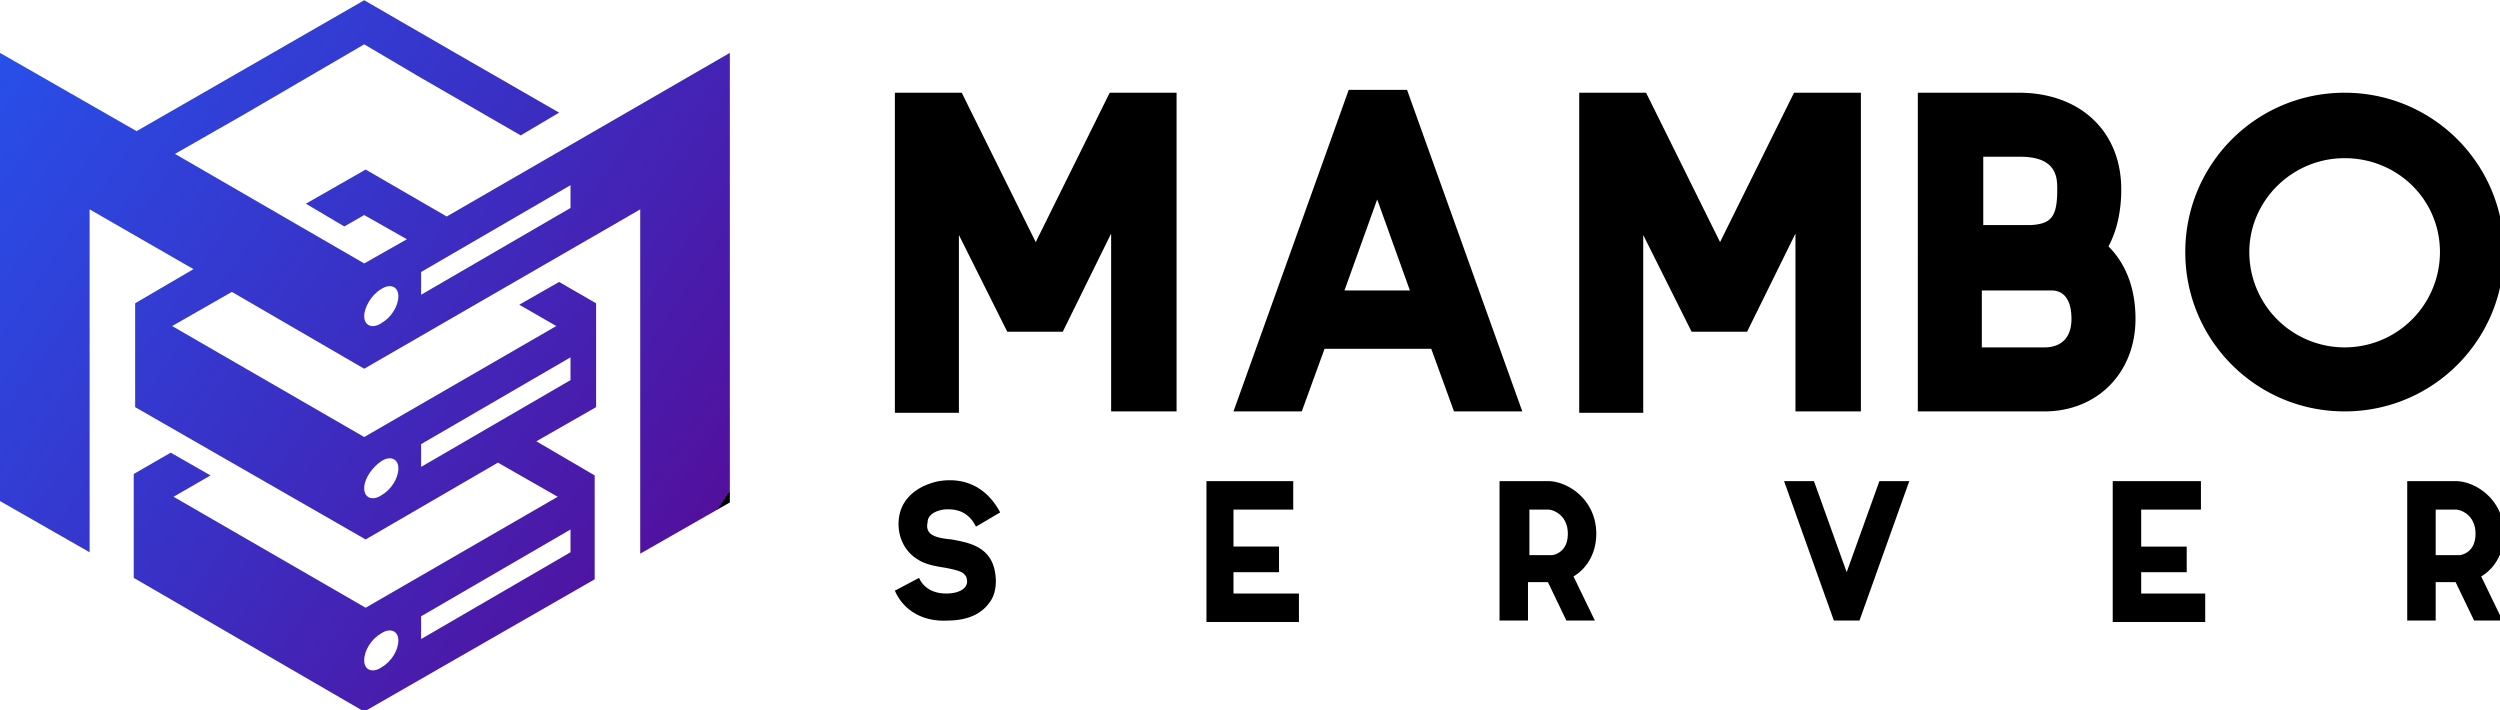 <svg xmlns="http://www.w3.org/2000/svg" id="svg8" version="1.1" viewBox="0 0 176 50">
  <defs id="defs2">
    <linearGradient id="SVGID_1_-9" x1="-6873.648" x2="-6636.237" y1="2774.3" y2="2496.689" gradientTransform="scale(1.028 -1.028) rotate(65 -830.492 7208.067)" gradientUnits="userSpaceOnUse">
      <stop id="stop3172" offset="0" stop-color="#f59723"/>
      <stop id="stop3174" offset=".312" stop-color="#f69822"/>
      <stop id="stop3176" offset=".838" stop-color="#e87726"/>
    </linearGradient>
    <linearGradient id="SVGID_2_" x1="-8630.72" x2="-6936.925" y1="2804.961" y2="2804.961" gradientTransform="scale(1.028 -1.028) rotate(65 -830.492 7208.067)" gradientUnits="userSpaceOnUse">
      <stop id="stop3197" offset=".323" stop-color="#9c2063"/>
      <stop id="stop3199" offset=".63" stop-color="#c82037"/>
      <stop id="stop3201" offset=".751" stop-color="#cc2135"/>
      <stop id="stop3203" offset="1" stop-color="#e87726"/>
    </linearGradient>
    <linearGradient id="SVGID_3_" x1="-8426.256" x2="-7416.919" y1="2635.284" y2="2635.284" gradientTransform="scale(1.028 -1.028) rotate(65 -830.492 7208.067)" gradientUnits="userSpaceOnUse">
      <stop id="stop3208" offset="0" stop-color="#282661"/>
      <stop id="stop3210" offset=".095" stop-color="#662e8c"/>
      <stop id="stop3212" offset=".788" stop-color="#9e2064"/>
      <stop id="stop3214" offset=".949" stop-color="#cc2032"/>
    </linearGradient>
    <linearGradient id="SVGID_4_" x1="-8535.588" x2="-6841.793" y1="2820.86" y2="2820.86" gradientTransform="scale(1.028 -1.028) rotate(65 -830.492 7208.067)" gradientUnits="userSpaceOnUse">
      <stop id="stop3219" offset=".323" stop-color="#9c2063"/>
      <stop id="stop3221" offset=".63" stop-color="#c82037"/>
      <stop id="stop3223" offset=".751" stop-color="#cc2135"/>
      <stop id="stop3225" offset="1" stop-color="#e87726"/>
    </linearGradient>
    <linearGradient id="SVGID_5_" x1="-8412.058" x2="-7521.917" y1="2797.879" y2="2797.879" gradientTransform="scale(1.028 -1.028) rotate(65 -830.492 7208.067)" gradientUnits="userSpaceOnUse">
      <stop id="stop3230" offset="0" stop-color="#282661"/>
      <stop id="stop3232" offset=".095" stop-color="#662e8c"/>
      <stop id="stop3234" offset=".788" stop-color="#9e2064"/>
      <stop id="stop3236" offset=".949" stop-color="#cc2032"/>
    </linearGradient>
    <linearGradient id="SVGID_6_" x1="-8535.588" x2="-6841.793" y1="2645.49" y2="2645.49" gradientTransform="scale(1.028 -1.028) rotate(65 -830.492 7208.067)" gradientUnits="userSpaceOnUse">
      <stop id="stop3241" offset=".323" stop-color="#9c2063"/>
      <stop id="stop3243" offset=".63" stop-color="#c82037"/>
      <stop id="stop3245" offset=".751" stop-color="#cc2135"/>
      <stop id="stop3247" offset="1" stop-color="#e87726"/>
    </linearGradient>
    <linearGradient id="SVGID_7_" x1="-8640.659" x2="-6946.865" y1="2654.265" y2="2654.265" gradientTransform="scale(1.028 -1.028) rotate(65 -830.492 7208.067)" gradientUnits="userSpaceOnUse">
      <stop id="stop3252" offset=".323" stop-color="#9c2063"/>
      <stop id="stop3254" offset=".63" stop-color="#c82037"/>
      <stop id="stop3256" offset=".751" stop-color="#cc2135"/>
      <stop id="stop3258" offset="1" stop-color="#e87726"/>
    </linearGradient>
    <linearGradient id="SVGID_8_" x1="-8535.589" x2="-6841.792" y1="2593.446" y2="2593.446" gradientTransform="scale(1.028 -1.028) rotate(65 -830.492 7208.067)" gradientUnits="userSpaceOnUse">
      <stop id="stop3267" offset=".323" stop-color="#9c2063"/>
      <stop id="stop3269" offset=".63" stop-color="#c82037"/>
      <stop id="stop3271" offset=".751" stop-color="#cc2135"/>
      <stop id="stop3273" offset="1" stop-color="#e87726"/>
    </linearGradient>
    <linearGradient id="SVGID_9_" x1="-8535.589" x2="-6841.792" y1="2599.324" y2="2599.324" gradientTransform="scale(1.028 -1.028) rotate(65 -830.492 7208.067)" gradientUnits="userSpaceOnUse">
      <stop id="stop3282" offset=".323" stop-color="#9c2063"/>
      <stop id="stop3284" offset=".63" stop-color="#c82037"/>
      <stop id="stop3286" offset=".751" stop-color="#cc2135"/>
      <stop id="stop3288" offset="1" stop-color="#e87726"/>
    </linearGradient>
    <linearGradient id="SVGID_10_" x1="-7584.039" x2="-7209.654" y1="2600.552" y2="2600.552" gradientTransform="scale(1.028 -1.028) rotate(65 -830.492 7208.067)" gradientUnits="userSpaceOnUse">
      <stop id="stop3297" offset=".323" stop-color="#9c2063"/>
      <stop id="stop3299" offset=".63" stop-color="#c82037"/>
      <stop id="stop3301" offset=".751" stop-color="#cc2135"/>
      <stop id="stop3303" offset="1" stop-color="#e87726"/>
    </linearGradient>
    <clipPath id="clipPath26" clipPathUnits="userSpaceOnUse">
      <path id="path24" d="M0 1080h2000V0H0z"/>
    </clipPath>
    <path id="SVGID_1_" d="M-193.841-199.548h956.25V1037.95h-956.25z"/>
  </defs>
  <g id="layer1" transform="translate(0 -1072.52)">
    <g id="g18" display="inline" transform="matrix(.053 0 0 -.053 0 1063.138)">
      <g id="g5259" transform="matrix(18.898 0 0 -18.898 1106.786 1655.252)">
        <g id="g5530" transform="translate(-57.661 -31.851)">
          <g id="header-logo" transform="translate(-1.406 128.824)">
            <linearGradient id="SVGID_1_-6" x1=".509" x2="50.631" y1="50.093" y2="15.798" gradientTransform="matrix(1 0 0 -1 0 52)" gradientUnits="userSpaceOnUse">
              <stop id="stop6332" offset="0" stop-color="#2750ea"/>
              <stop id="stop6334" offset=".5" stop-color="#3931c6"/>
              <stop id="stop6336" offset="1" stop-color="#52109d"/>
              <stop id="stop6338" offset="1"/>
            </linearGradient>
            <path id="path6341" fill="url(#SVGID_1_-6)" d="M31.9 15.2l-5.7-3.3-4.2 2.4 2.7 1.6 1.4-.8 3 1.7-3 1.7-13.3-7.7L17.7 8l8.4-4.9L30 5.4l7.1 4.1 2.7-1.6-7.3-4.2L26.1 0 14.8 6.5l-4.7 2.7L.5 3.7v31.5l6.3 3.6V14.7l7.3 4.2-4.1 2.4v7.3l16.2 9.3 9.3-5.4 4.2 2.4-13.5 7.8-13.5-7.8 2.6-1.5-2.8-1.6-2.6 1.5v7.3L26.1 50l16.2-9.3v-7.3L38.2 31l4.2-2.4v-7.3l-2.6-1.5-2.8 1.6 2.6 1.5-13.5 7.8-13.5-7.8 4.2-2.4 9.3 5.4 19.4-11.2v24.2l6.3-3.6V3.7zm-4.6 31.7c-.6.4-1.2.2-1.2-.5s.5-1.5 1.2-1.9c.6-.4 1.2-.2 1.2.5s-.5 1.5-1.2 1.9zm13.3-8.1l-10.5 6.1v-1.6l10.5-6.1zm-10.5-7.6l10.5-6.1v1.6l-10.5 6.1zm-2.8 1.2c.6-.4 1.2-.2 1.2.5s-.5 1.5-1.2 1.9c-.6.4-1.2.2-1.2-.5s.6-1.5 1.2-1.9zm0-9.7c-.6.4-1.2.2-1.2-.5 0-.6.5-1.5 1.2-1.9.6-.4 1.2-.2 1.2.5s-.5 1.5-1.2 1.9zm13.3-8.1l-10.5 6.1v-1.6L40.6 13z"/>
            <path id="path6343" d="M63.4 6.5h4.7L73.3 17l5.2-10.5h4.7v22.4h-4.6V16.4l-3.4 6.9h-3.9l-3.4-6.8V29h-4.5zm31.9-.2h4.1l8.1 22.6h-4.8l-1.6-4.4h-7.5L92 28.9h-4.8zm4.3 14.1L97.3 14 95 20.4zm11.9-13.9h4.7l5.2 10.5 5.2-10.5h4.7v22.4h-4.6V16.4l-3.4 6.9h-3.9l-3.4-6.8V29h-4.5zm39.1 15.9c0 3.8-2.7 6.5-6.4 6.5h-8.9V6.5h7.1c4.3 0 7.2 2.7 7.2 6.8 0 1.5-.3 2.9-.9 4 1.2 1.2 1.9 2.9 1.9 5.1zm-10.8-6.6h3.5c1.4-.1 1.8-.6 1.8-2.5 0-.8 0-2.3-2.6-2.3h-2.6v4.8zm6.3 6.6c0-1.3-.5-2-1.4-2h-4.9v4h4.4c1.2 0 1.9-.7 1.9-2zm8-4.7c0-6.2 5-11.2 11.2-11.2 6.2 0 11.2 5 11.2 11.2 0 6.2-5 11.2-11.2 11.2-6.2 0-11.2-5-11.2-11.2zm17.9 0c0-3.7-3-6.6-6.7-6.6s-6.7 3-6.7 6.6a6.7 6.7 0 0013.4 0zM63.4 41.5l1.7-.9c.3.7 1 1.1 1.9 1.1 1.1 0 1.7-.5 1.4-1.2-.2-.3-.4-.4-1.4-.6-.6-.1-1.4-.2-2-.6-1-.6-1.5-1.8-1.3-3 .2-1.3 1.3-2.2 2.8-2.5 1.9-.3 3.4.5 4.3 2.2l-1.7 1c-.5-1-1.3-1.3-2.3-1.2-.6.1-1.1.4-1.1.9-.2.9.6 1.1 1.7 1.2 1 .2 2.6.4 3 2.1.2.9.1 1.8-.4 2.4-.6.8-1.6 1.2-2.9 1.2-1.7.1-3.1-.7-3.7-2.1zm21.8-7.7h6.2v2h-4.2v2.6h3.2v1.8h-3.2v1.5h4.6v2h-6.5v-9.9zm20.8 0h3.3c1.4 0 3.4 1.3 3.4 3.7 0 1.3-.6 2.4-1.6 3l1.5 3.1h-2l-1.3-2.7h-1.4v2.7h-2v-9.8zm3.6 5.2s1.1-.1 1.1-1.5c0-1.3-1-1.7-1.4-1.7H108V39zm16.3-5.2h2.1l2.3 6.4 2.3-6.4h2.1l-3.5 9.8h-1.8zm23.1 0h6.2v2H151v2.6h3.2v1.8H151v1.5h4.5v2H149zm20.8 0h3.3c1.4 0 3.4 1.3 3.4 3.7 0 1.3-.6 2.4-1.6 3l1.5 3.1h-2l-1.3-2.7h-1.4v2.7h-2v-9.8zm3.6 5.2s1.1-.1 1.1-1.5c0-1.3-1-1.7-1.4-1.7h-1.4V39z" class="top-logo-svg"/>
          </g>
        </g>
      </g>
    </g>
  </g>
</svg>
